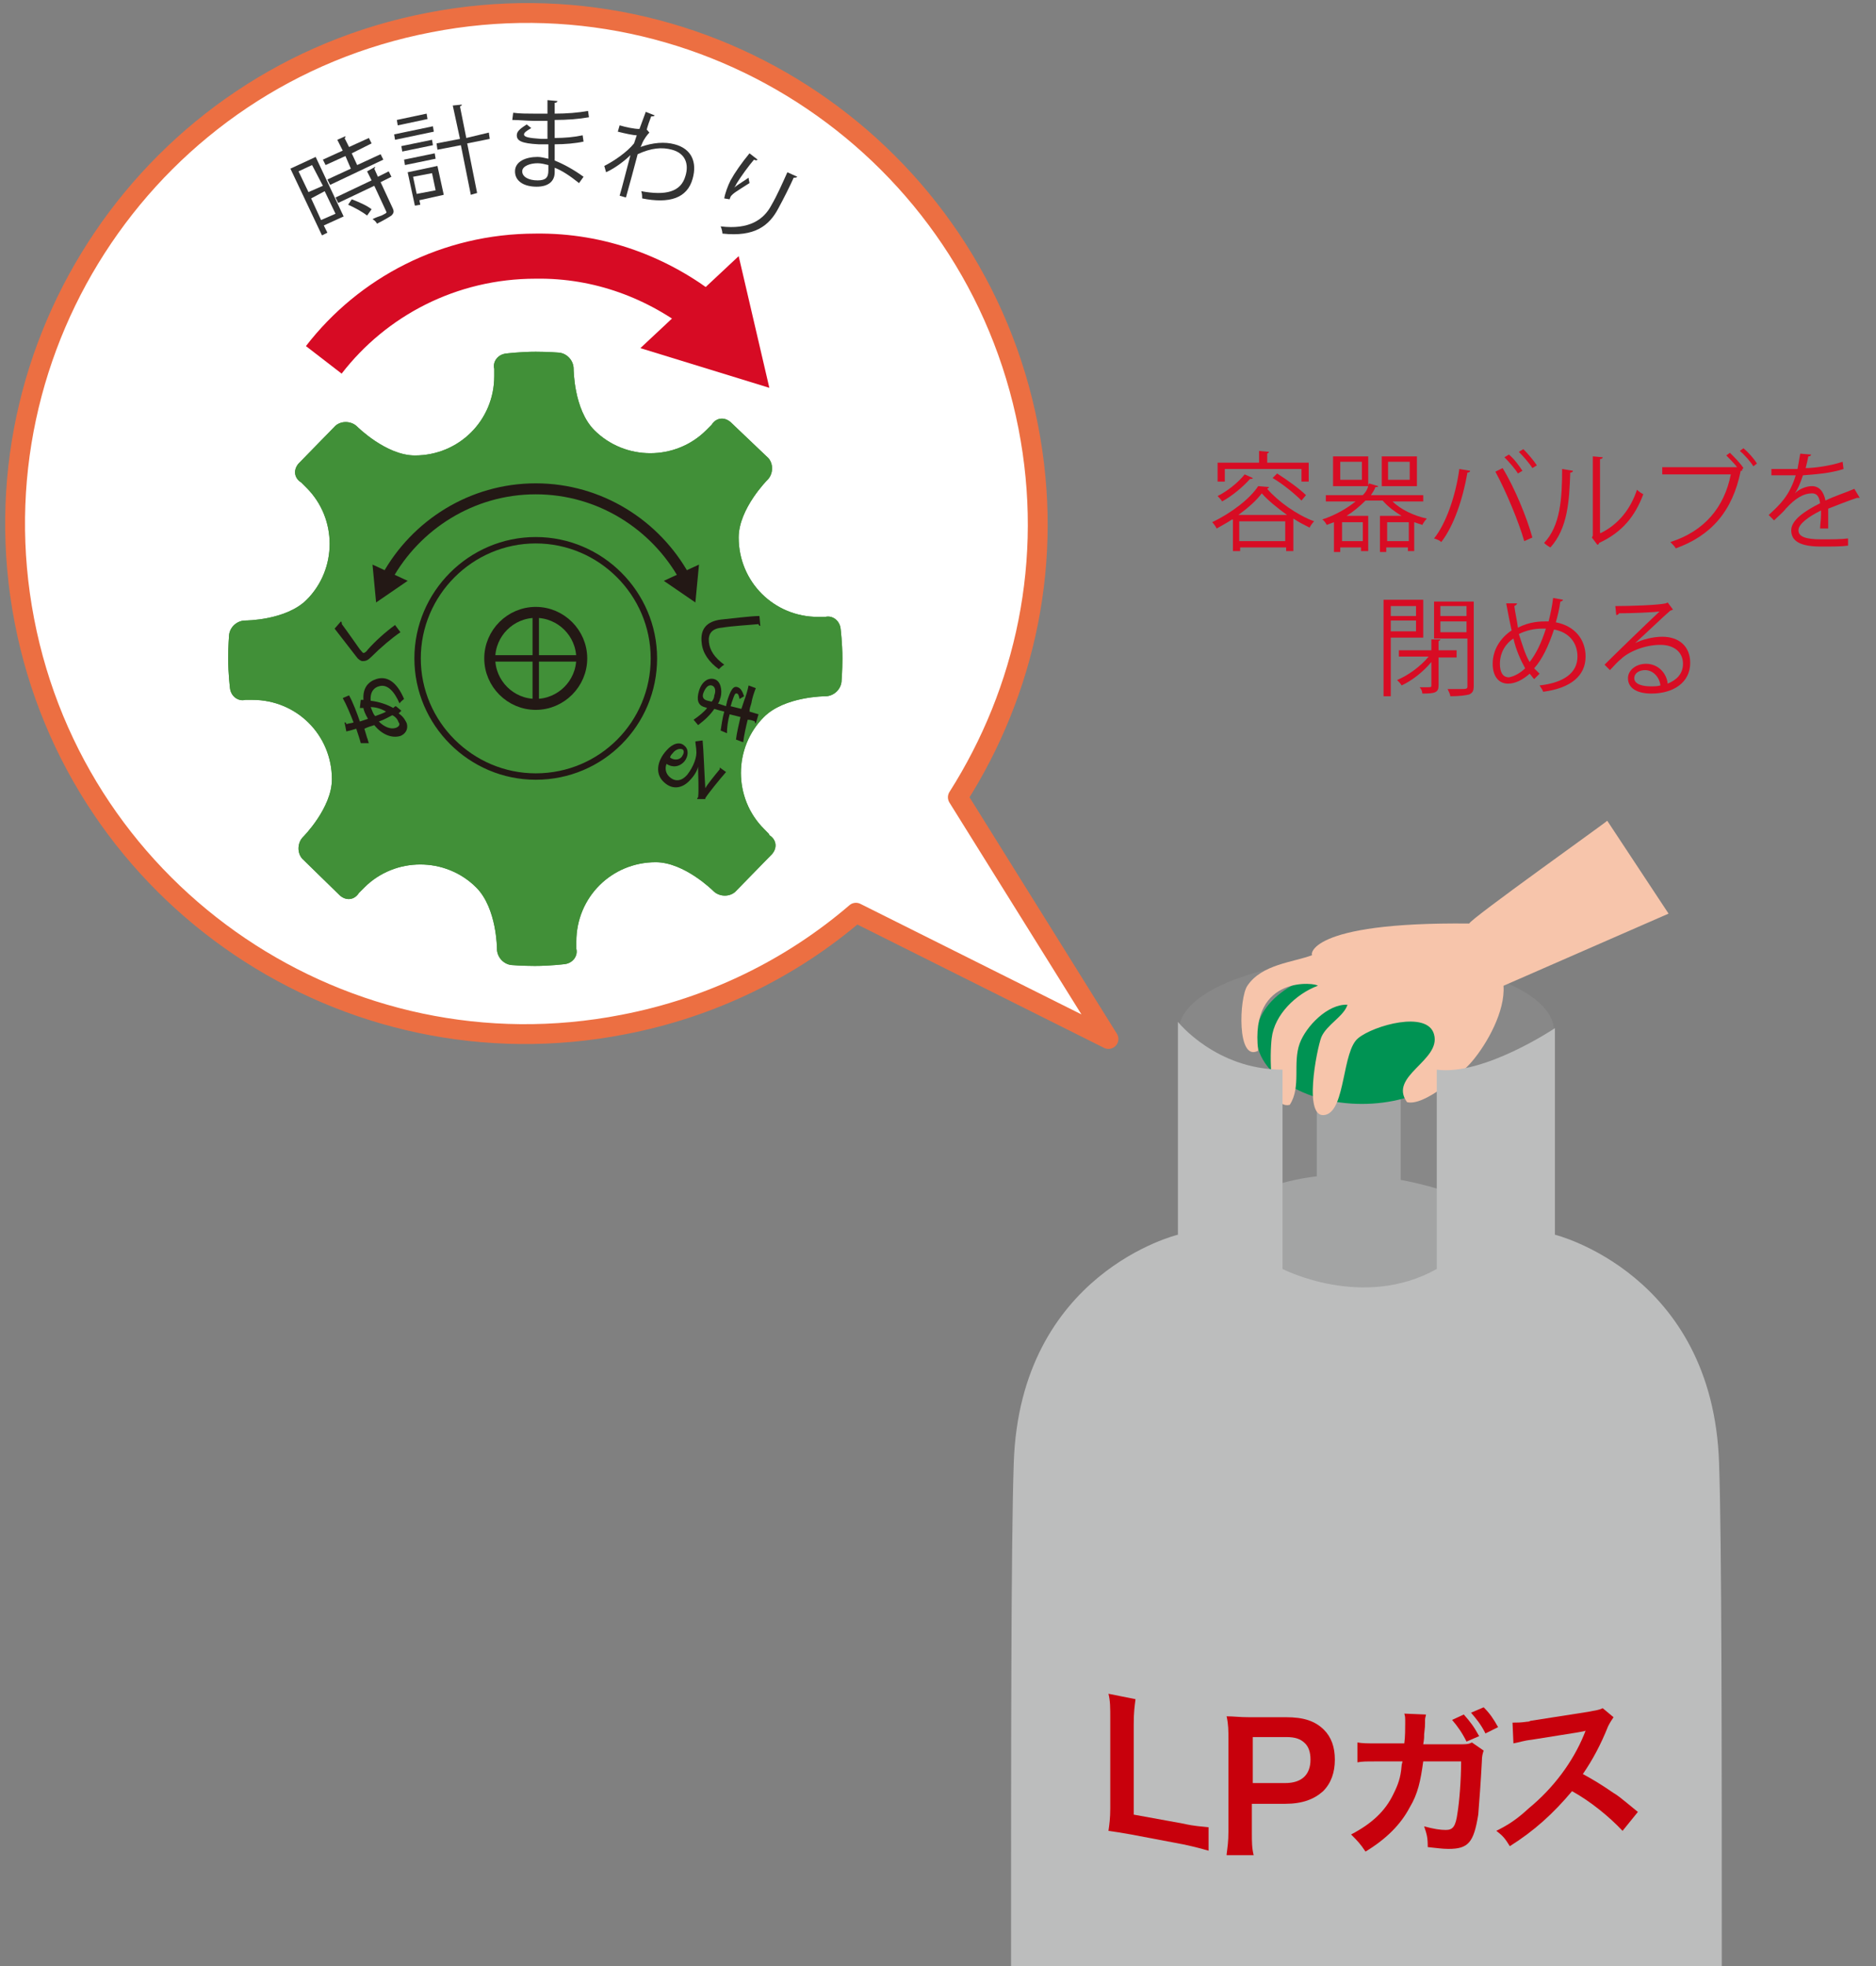 <?xml version="1.0" encoding="utf-8"?>
<!-- Generator: Adobe Illustrator 23.1.1, SVG Export Plug-In . SVG Version: 6.00 Build 0)  -->
<svg version="1.1" id="レイヤー_1" xmlns="http://www.w3.org/2000/svg" xmlns:xlink="http://www.w3.org/1999/xlink" x="0px"
	 y="0px" width="208px" height="218px" viewBox="0 0 208 218" style="enable-background:new 0 0 208 218;" xml:space="preserve">
<rect x="0" y="0" width="208" height="218" fill="#808080" stroke="none"/>
<style type="text/css">
	.st0{fill:#FFFFFF;}
	.st1{fill:none;stroke:#EC6F42;stroke-width:2.2;stroke-linecap:round;stroke-linejoin:round;stroke-miterlimit:10;}
	.st2{fill:#419038;}
	.st3{fill:none;stroke:#D70B24;stroke-width:5;stroke-miterlimit:10;}
	.st4{fill:#D70B24;}
	.st5{fill:none;stroke:#231815;stroke-width:0.71;stroke-miterlimit:10;}
	.st6{fill:#231815;}
	.st7{fill:none;stroke:#231815;stroke-width:1.218;stroke-miterlimit:10;}
	.st8{fill:#333333;}
	.st9{fill:#D80C24;}
	.st10{fill:#888888;}
	.st11{fill:#A3A4A4;}
	.st12{fill:#009353;}
	.st13{fill:#F7C5AB;}
	.st14{fill:#BCBDBD;}
	.st15{fill:#C8000C;}
</style>
<g>
	<g>
		<path class="st0" d="M122.9,115.2l-16.7-26.8c7.5-11.8,10.7-26.3,7.8-41.1C108,16.6,78.3-3.5,47.6,2.5C16.9,8.4-3.2,38.1,2.7,68.8
			c5.9,30.7,35.7,50.8,66.4,44.8c9.9-1.9,18.7-6.3,25.8-12.4L122.9,115.2z"/>
	</g>
	<g>
		<path class="st1" d="M122.9,115.2l-16.7-26.8c7.5-11.8,10.7-26.3,7.8-41.1C108,16.6,78.3-3.5,47.6,2.5C16.9,8.4-3.2,38.1,2.7,68.8
			c5.9,30.7,35.7,50.8,66.4,44.8c9.9-1.9,18.7-6.3,25.8-12.4L122.9,115.2z"/>
	</g>
</g>
<g>
	<g>
		<g>
			<path class="st2" d="M84.7,91.9c-3.4-3.4-3.4-9,0-12.4c2.3-2.3,6.8-2.3,6.8-2.3c0.9,0,1.7-0.7,1.8-1.6c0,0,0.1-1.2,0.1-2.6
				c0-1.7-0.2-3.3-0.2-3.3c-0.1-0.9-0.9-1.5-1.7-1.3c0,0,0,0-0.8,0c-4.9,0-8.8-3.9-8.8-8.8c0-3.2,3.2-6.4,3.2-6.4
				c0.6-0.6,0.7-1.7,0.1-2.4L81,46.8c-0.7-0.6-1.6-0.5-2.1,0.3c0,0,0,0-0.6,0.6c-3.4,3.4-9,3.4-12.4,0c-2.3-2.3-2.3-6.8-2.3-6.8
				c0-0.9-0.7-1.7-1.6-1.8c0,0-1.2-0.1-2.6-0.1c-1.7,0-3.3,0.2-3.3,0.2c-0.9,0.1-1.5,0.9-1.3,1.7c0,0,0,0,0,0.8
				c0,4.9-3.9,8.8-8.8,8.8c-3.2,0-6.4-3.2-6.4-3.2c-0.6-0.6-1.7-0.7-2.4-0.1l-4.1,4.2c-0.6,0.7-0.5,1.6,0.3,2.1c0,0,0,0,0.6,0.6
				c3.4,3.4,3.4,9,0,12.4c-2.3,2.3-6.8,2.3-6.8,2.3c-0.9,0-1.7,0.7-1.8,1.6c0,0-0.1,1.2-0.1,2.6c0,1.7,0.2,3.3,0.2,3.3
				c0.1,0.9,0.9,1.5,1.7,1.3c0,0,0,0,0.8,0c4.9,0,8.8,3.9,8.8,8.8c0,3.2-3.2,6.4-3.2,6.4c-0.6,0.6-0.7,1.7-0.1,2.4l4.2,4.1
				c0.7,0.6,1.6,0.5,2.1-0.3c0,0,0,0,0.6-0.6c3.4-3.4,9-3.4,12.4,0c2.3,2.3,2.3,6.8,2.3,6.8c0,0.9,0.7,1.7,1.6,1.8
				c0,0,1.2,0.1,2.6,0.1c1.7,0,3.3-0.2,3.3-0.2c0.9-0.1,1.5-0.9,1.3-1.7c0,0,0,0,0-0.8c0-4.9,3.9-8.8,8.8-8.8c3.2,0,6.4,3.2,6.4,3.2
				c0.6,0.6,1.7,0.7,2.4,0.1l4.1-4.2c0.6-0.7,0.5-1.6-0.3-2.1C85.3,92.5,85.3,92.5,84.7,91.9z"/>
			<path class="st2" d="M84.7,91.9c-3.4-3.4-3.4-9,0-12.4c2.3-2.3,6.8-2.3,6.8-2.3c0.9,0,1.7-0.7,1.8-1.6c0,0,0.1-1.2,0.1-2.6
				c0-1.7-0.2-3.3-0.2-3.3c-0.1-0.9-0.9-1.5-1.7-1.3c0,0,0,0-0.8,0c-4.9,0-8.8-3.9-8.8-8.8c0-3.2,3.2-6.4,3.2-6.4
				c0.6-0.6,0.7-1.7,0.1-2.4L81,46.8c-0.7-0.6-1.6-0.5-2.1,0.3c0,0,0,0-0.6,0.6c-3.4,3.4-9,3.4-12.4,0c-2.3-2.3-2.3-6.8-2.3-6.8
				c0-0.9-0.7-1.7-1.6-1.8c0,0-1.2-0.1-2.6-0.1c-1.7,0-3.3,0.2-3.3,0.2c-0.9,0.1-1.5,0.9-1.3,1.7c0,0,0,0,0,0.8
				c0,4.9-3.9,8.8-8.8,8.8c-3.2,0-6.4-3.2-6.4-3.2c-0.6-0.6-1.7-0.7-2.4-0.1l-4.1,4.2c-0.6,0.7-0.5,1.6,0.3,2.1c0,0,0,0,0.6,0.6
				c3.4,3.4,3.4,9,0,12.4c-2.3,2.3-6.8,2.3-6.8,2.3c-0.9,0-1.7,0.7-1.8,1.6c0,0-0.1,1.2-0.1,2.6c0,1.7,0.2,3.3,0.2,3.3
				c0.1,0.9,0.9,1.5,1.7,1.3c0,0,0,0,0.8,0c4.9,0,8.8,3.9,8.8,8.8c0,3.2-3.2,6.4-3.2,6.4c-0.6,0.6-0.7,1.7-0.1,2.4l4.2,4.1
				c0.7,0.6,1.6,0.5,2.1-0.3c0,0,0,0,0.6-0.6c3.4-3.4,9-3.4,12.4,0c2.3,2.3,2.3,6.8,2.3,6.8c0,0.9,0.7,1.7,1.6,1.8
				c0,0,1.2,0.1,2.6,0.1c1.7,0,3.3-0.2,3.3-0.2c0.9-0.1,1.5-0.9,1.3-1.7c0,0,0,0,0-0.8c0-4.9,3.9-8.8,8.8-8.8c3.2,0,6.4,3.2,6.4,3.2
				c0.6,0.6,1.7,0.7,2.4,0.1l4.1-4.2c0.6-0.7,0.5-1.6-0.3-2.1C85.3,92.5,85.3,92.5,84.7,91.9z"/>
		</g>
	</g>
</g>
<g>
	<g>
		<path class="st3" d="M78.2,34.9c-5.2-4.1-11.7-6.6-18.8-6.5c-9.6,0-18.1,4.5-23.5,11.5"/>
		<g>
			<polygon class="st4" points="81.9,28.4 85.3,43 71,38.6 			"/>
		</g>
	</g>
</g>
<path class="st5" d="M72.5,73c0-7.2-5.9-13.1-13.1-13.1c-7.2,0-13.1,5.9-13.1,13.1c0,7.2,5.9,13.1,13.1,13.1
	C66.7,86.1,72.5,80.2,72.5,73z"/>
<g>
	<path class="st6" d="M40,77.6c0.1,0,0.2,0,0.3,0c-0.1-1.3,0.5-2,1.4-2.3c1.2-0.4,2.3,0.3,3.1,2.2c-0.1,0.1-0.4,0.3-0.5,0.5
		c-0.6-1.4-1.4-2.2-2.3-1.9c-0.4,0.1-1,0.5-0.9,1.6c0.9,0.1,1.8,0.4,2.5,0.8c0.1-0.1,0.2-0.2,0.3-0.2l0.6,0.5
		c-0.1,0.1-0.2,0.2-0.3,0.3c0.6,0.4,0.8,0.9,0.9,1.1c0.2,0.7-0.2,1.2-0.7,1.4c-1,0.3-2.1-0.2-2.9-1.2c-0.3,0.1-0.7,0.2-1.1,0.4
		c0.1,0.3,0.2,0.7,0.3,1c0.1,0.2,0.1,0.4,0.2,0.6L40,82.4c-0.1-0.4-0.3-1-0.5-1.6c-0.3,0.1-0.7,0.2-1.1,0.3l-0.2-1
		c0.1,0,0.2,0,0.2,0.2c0.2-0.1,0.6-0.1,0.8-0.2c-0.3-0.8-0.8-2-1.2-2.7l0.7-0.3c0.4,0.7,0.9,2,1.2,2.9c0.3-0.1,0.6-0.2,0.9-0.3
		c-0.3-0.5-0.5-1-0.5-1.2c-0.1,0-0.2,0-0.4,0L40,77.6z M41.1,78.4c0.2,0.5,0.3,0.8,0.5,1c0.5-0.2,0.9-0.3,1.2-0.5
		C42.3,78.6,41.7,78.4,41.1,78.4z M43.5,79.3c-0.4,0.2-0.9,0.5-1.5,0.7c0.6,0.6,1.3,0.9,1.9,0.7c0.5-0.2,0.4-0.5,0.3-0.6
		C44.1,79.8,43.9,79.5,43.5,79.3z"/>
	<path class="st6" d="M44.4,70.1c-0.9,0.6-2.2,1.7-3.2,2.7c-0.4,0.4-0.6,0.5-1,0.5c-0.2,0-0.5-0.2-0.7-0.5c-0.6-0.8-1.8-2.3-2.4-3.1
		l0.7-0.8c0,0,0.1,0.1,0.1,0.2c0,0,0,0.1,0,0.1c0.6,0.8,1.5,2.1,2,2.8c0.2,0.2,0.3,0.4,0.4,0.4c0.1,0,0.3-0.1,0.5-0.4
		c0.8-0.9,1.9-1.9,3-2.7L44.4,70.1z"/>
</g>
<g>
	<path class="st6" d="M84.3,69.4c-0.1,0-0.2-0.1-0.2-0.2c-1,0.1-2.9,0.2-4.1,0.4c-1.1,0.1-1.5,0.7-1.4,1.6c0.1,0.9,0.6,1.7,1.7,2.5
		c-0.2,0.1-0.5,0.4-0.6,0.5c-1.1-0.8-1.8-1.8-1.9-2.9c-0.2-1.6,0.6-2.4,2.1-2.6c1-0.1,3.4-0.4,4.3-0.4L84.3,69.4z"/>
	<path class="st6" d="M83.8,76.3c-0.2,0.5-0.4,1.1-0.5,1.7c-0.1,0.3-0.2,0.6-0.2,0.9c0.3,0.1,0.7,0.2,1,0.3l-0.3,1
		c-0.1,0-0.1-0.1-0.1-0.2c-0.2-0.1-0.5-0.2-0.8-0.2c-0.2,0.8-0.4,1.7-0.5,2.5L81.6,82c0.1-0.8,0.3-1.6,0.5-2.5l-1.2-0.3
		c-0.2,0.7-0.3,1.5-0.3,2.1L79.9,81c0.1-0.6,0.2-1.4,0.4-2.1c-0.4-0.1-0.8-0.2-1.1-0.3c-0.4,0.6-1,1.2-1.8,1.8l-0.5-0.6
		c0.6-0.4,1.2-0.9,1.5-1.3l-0.3-0.1c-0.7-0.2-0.9-0.8-0.6-1.8c0.3-1,1-1.5,1.7-1.3c0.7,0.2,0.9,1.2,0.7,2c-0.1,0.2-0.1,0.5-0.3,0.7
		c0.3,0.1,0.6,0.2,0.9,0.3c0-0.2,0.1-0.3,0.1-0.5c0.4-1.3,0.7-1.8,1.2-1.6c0.3,0.1,0.5,0.4,0.7,1L82,77.5c-0.1-0.5-0.2-0.6-0.3-0.6
		c-0.2-0.1-0.3,0.2-0.5,0.8c-0.1,0.2-0.1,0.4-0.2,0.6c0.4,0.1,0.8,0.2,1.2,0.3c0.1-0.3,0.2-0.6,0.3-0.9c0.2-0.5,0.4-1.2,0.5-1.7
		L83.8,76.3z M78.9,77.8c0.2-0.2,0.3-0.5,0.3-0.7c0.2-0.5,0.1-1-0.3-1.1c-0.4-0.1-0.7,0.3-0.9,0.8c-0.2,0.5,0,0.8,0.5,0.9L78.9,77.8
		z"/>
	<path class="st6" d="M77.4,85c-0.1,0.5-0.5,1.1-0.9,1.5c-0.8,0.9-1.9,1.1-2.8,0.3c-1.1-0.9-0.9-2.4,0.2-3.6c0.7-0.8,1.5-1,2-0.5
		c0.5,0.4,0.4,1.2,0,1.7c-0.6,0.7-1.4,0.7-2,0.3c-0.2,0.5-0.1,1.1,0.4,1.5c0.6,0.5,1.3,0.4,1.9-0.3c0.7-0.9,1.1-2,1-2.7
		c0-0.3-0.1-0.7-0.1-1l0.8-0.1c0.1,0.9,0.2,3.8,0.3,5.3c0.2-0.4,1.1-1.5,1.6-2.1c0,0,0-0.1,0-0.2l0.7,0.5c-0.7,0.8-2,2.4-2.3,2.9
		l0,0.1l-0.9,0c0-0.1,0-0.1,0.1-0.2C77.5,87.7,77.4,85.9,77.4,85L77.4,85z M74.6,83.5c-0.1,0.1-0.3,0.3-0.3,0.5
		c0.4,0.3,1,0.3,1.3-0.1c0.2-0.3,0.3-0.6,0.1-0.8C75.3,82.9,74.8,83.2,74.6,83.5z"/>
</g>
<g>
	<g>
		<path class="st7" d="M75.9,64c-3.2-5.8-9.4-9.8-16.5-9.8c-7.1,0-13.3,4-16.5,9.8"/>
		<g>
			<polygon class="st6" points="77.5,62.6 77.1,66.8 73.6,64.4 			"/>
		</g>
		<g>
			<polygon class="st6" points="41.3,62.6 41.7,66.8 45.2,64.4 			"/>
		</g>
	</g>
</g>
<path class="st7" d="M64.5,73c0-2.8-2.3-5.1-5.1-5.1c-2.8,0-5.1,2.3-5.1,5.1c0,2.8,2.3,5.1,5.1,5.1C62.2,78.1,64.5,75.8,64.5,73z"/>
<g>
	<line class="st5" x1="54.3" y1="73" x2="64.5" y2="73"/>
	<line class="st5" x1="59.4" y1="67.9" x2="59.4" y2="78.1"/>
</g>
<g>
	<path class="st8" d="M35,17.4l3.1,6.6l-2.2,1l0.4,0.8l-0.6,0.3l-3.5-7.4L35,17.4z M34.6,18.3L33.1,19l1.1,2.3l1.6-0.7L34.6,18.3z
		 M35.6,24.4l1.6-0.7L36,21.2L34.5,22L35.6,24.4z M39.6,18.3l2.6-1.2l0.3,0.6l-5.9,2.8l-0.3-0.6l2.6-1.2l-0.6-1.4l-2.2,1l-0.3-0.6
		l2.2-1l-0.6-1.2l0.9-0.4c0,0.1,0,0.2-0.1,0.2l0.5,1l2.2-1l0.3,0.6L39,17L39.6,18.3z M41.6,18.5c0,0.1,0,0.1-0.1,0.2l0.4,0.9
		l1.2-0.6l0.3,0.6l-1.2,0.6l1.3,2.8c0.2,0.4,0.2,0.6-0.1,0.9c-0.3,0.2-0.8,0.5-1.6,0.9c-0.1-0.2-0.3-0.4-0.5-0.5
		c0.4-0.2,0.7-0.3,1-0.4c0.6-0.3,0.6-0.3,0.5-0.5l-1.3-2.8l-4,1.9l-0.3-0.6l4-1.9l-0.5-1L41.6,18.5z M40.7,23.9
		c-0.5-0.4-1.4-0.9-2.1-1.2l0.4-0.6c0.8,0.3,1.7,0.7,2.2,1.1L40.7,23.9z"/>
	<path class="st8" d="M48,14l0.1,0.6l-4.3,0.9l-0.1-0.6L48,14z M47.3,12.6l0.1,0.6l-3.3,0.7L44,13.3L47.3,12.6z M44.6,16.8l-0.1-0.6
		l3.4-0.7l0.1,0.6L44.6,16.8z M44.9,18.3l-0.1-0.6l3.4-0.7l0.1,0.6L44.9,18.3z M48.5,18.4l0.7,3.2l-2.7,0.6l0.1,0.5l-0.6,0.1
		l-0.8-3.7L48.5,18.4z M47.9,19.2l-2.1,0.4l0.4,1.9l2.1-0.4L47.9,19.2z M54.2,14.7l0.1,0.7l-2.5,0.5l1.1,5.5l-0.7,0.2l-1.1-5.5
		l-2.6,0.5l-0.1-0.7l2.6-0.5l-0.8-3.7l1-0.1c0,0.1,0,0.1-0.2,0.2l0.7,3.5L54.2,14.7z"/>
	<path class="st8" d="M56.9,12.5c0.7,0.1,1.6,0.1,2.3,0.1c0.5,0,1.1,0,1.5,0c0-0.5,0-1.1,0-1.5l1.1,0.1c0,0.1-0.1,0.2-0.3,0.2
		c0,0.2,0,1,0,1.2c1.3,0,2.6-0.1,3.7-0.3l0.1,0.7c-1.1,0.2-2.4,0.3-3.8,0.3c0,0.7,0,1.3,0,2c1.1,0,2.2-0.1,3.1-0.3l0.1,0.7
		c-0.9,0.2-2.1,0.3-3.2,0.3l0,1.8c1,0.4,2.1,1,3.2,1.8l-0.5,0.7c-1-0.8-1.9-1.4-2.7-1.7c0,0.2,0,0.4,0,0.5c0,1-0.7,1.6-2,1.6
		c-1.4,0-2.4-0.6-2.4-1.7c0-1.1,1.2-1.6,2.5-1.6c0.4,0,0.7,0.1,1.2,0.2c0-0.5,0-1,0-1.6c-0.4,0-0.7,0-1.1,0c-1.9-0.1-2.4-0.4-2.4-1
		c0-0.4,0.3-0.7,1.1-1.2l0.5,0.4c-0.5,0.3-0.8,0.5-0.8,0.7c0,0.3,0.5,0.4,1.9,0.5c0.2,0,0.5,0,0.7,0l0-2c-0.5,0-1,0-1.5,0
		c-0.7,0-1.7-0.1-2.4-0.1L56.9,12.5z M60.8,18.3c-0.4-0.1-0.8-0.2-1.2-0.2c-0.8,0-1.7,0.3-1.7,0.9c0,0.6,0.7,1,1.7,1
		c0.9,0,1.2-0.3,1.2-1.1L60.8,18.3z"/>
	<path class="st8" d="M71.6,12.4l1,0.4c-0.1,0.1-0.2,0.1-0.4,0.1c-0.2,0.5-0.4,1.1-0.5,1.5c0.1,0,0.1,0.1,0.3,0.3
		c-0.2,0.2-0.6,0.7-0.8,1.2c-0.1,0.2-0.1,0.3-0.2,0.4c1.4-0.5,2.7-0.6,3.8-0.3c1.9,0.5,2.5,2,2,3.8c-0.6,2.2-2.6,2.8-5.6,2.2
		c0-0.2,0-0.5-0.1-0.8c2.7,0.5,4.4,0.1,4.9-1.7c0.4-1.3,0-2.5-1.5-2.9c-1.1-0.3-2.3-0.2-3.8,0.5c-0.4,1.5-0.9,3.4-1.3,4.8l-0.7-0.2
		c0.2-0.6,1-3.8,1.2-4.5c-0.5,0.5-1.6,1.4-2.7,1.9l-0.2-0.7c1-0.5,2.5-1.5,3.3-2.5l0.3-0.9c-0.4,0-1.3-0.2-2.1-0.4l0.2-0.7
		c0.7,0.2,1.6,0.4,2.2,0.4L71.6,12.4z"/>
	<path class="st8" d="M88.4,19.6c-0.1,0.1-0.2,0.1-0.4,0.1c-0.4,0.9-1.1,2.3-1.7,3.4c-1,1.9-2.6,3.2-6.2,2.8c0-0.2-0.1-0.6-0.2-0.8
		c3.2,0.4,4.8-0.8,5.6-2.3c0.7-1.2,1.3-2.6,1.8-3.7L88.4,19.6z M80.3,22c0.1-0.6,0.4-1.4,0.7-2c0.5-0.9,1.2-1.9,2.1-3l0.9,0.7
		c-0.1,0.1-0.2,0.1-0.4,0c-0.6,0.7-1.4,1.8-1.9,2.6c-0.1,0.2-0.2,0.4-0.3,0.5c0.5-0.4,1.2-0.8,1.6-1.1c0,0.2,0.1,0.5,0.1,0.6
		c-1.4,0.9-1.8,1.1-2.1,1.5c0,0.1-0.1,0.2-0.1,0.3L80.3,22z"/>
</g>
<g>
	<path class="st9" d="M136.6,57.6c-0.6,0.4-1.2,0.7-1.7,1c-0.1-0.2-0.3-0.5-0.5-0.7c2.1-1,4.2-2.6,5.1-4l1.2,0.1
		c0,0.1-0.1,0.1-0.2,0.2c1.2,1.4,3.3,2.9,5.2,3.6c-0.2,0.2-0.4,0.5-0.5,0.7c-0.6-0.3-1.2-0.6-1.8-1v3.6h-0.8v-0.4h-5.1v0.4h-0.8
		V57.6z M135.8,52v1.4H135v-2.1h4.6V50l1.1,0.1c0,0.1-0.1,0.1-0.2,0.2v1h4.6v2.1h-0.8V52H135.8z M138.9,53c0,0.1-0.1,0.1-0.3,0.1
		c-0.8,0.9-2,1.9-3.1,2.5c-0.1-0.2-0.4-0.5-0.5-0.6c1-0.5,2.2-1.4,3-2.4L138.9,53z M142.7,57.1c-1.1-0.8-2.1-1.6-2.8-2.4
		c-0.6,0.8-1.5,1.6-2.6,2.4H142.7z M137.4,60h5.1v-2.2h-5.1V60z M144.3,55.5c-0.7-0.7-2-1.8-3.2-2.5l0.5-0.5
		c1.1,0.7,2.5,1.7,3.2,2.4L144.3,55.5z"/>
	<path class="st9" d="M157.9,55.6h-3.5c0.9,0.9,2.4,1.6,3.8,1.9c-0.2,0.2-0.4,0.5-0.5,0.7c-0.3-0.1-0.6-0.2-0.9-0.3v3.2h-0.7v-0.4
		h-2.4v0.5h-0.7v-4h2.4c-0.8-0.5-1.5-1-2.1-1.7h-1.9c-0.6,0.6-1.3,1.2-2.1,1.7h2.4v3.9h-0.8v-0.4h-2.3v0.5h-0.7v-3.3
		c-0.3,0.1-0.5,0.2-0.8,0.3c-0.1-0.2-0.3-0.5-0.5-0.6c1.5-0.5,2.7-1.2,3.7-2H147v-0.7h4.1c0.3-0.3,0.5-0.6,0.6-1h-3.9v-3.3h3.9v3.2
		l0.1-0.2l1,0.3c0,0.1-0.1,0.1-0.3,0.1c-0.1,0.3-0.3,0.6-0.5,0.9h5.8V55.6z M151,53.2v-2h-2.4v2H151z M151.1,60v-2.1h-2.3V60H151.1z
		 M157.1,50.6v3.3h-3.9v-3.3H157.1z M153.8,60h2.4v-2.1h-2.4V60z M156.3,53.2v-2h-2.4v2H156.3z"/>
	<path class="st9" d="M163,52.2c0,0.1-0.1,0.2-0.3,0.2c-0.5,2.9-1.5,5.9-2.9,7.7c-0.2-0.2-0.5-0.3-0.8-0.4c1.3-1.6,2.4-4.7,2.8-7.7
		L163,52.2z M169,60c-0.6-2.1-2-5.5-3.2-7.7l0.8-0.4c1.3,2.1,2.7,5.5,3.3,7.7L169,60z M167.3,50.4c0.6,0.5,1.1,1.2,1.5,1.8l-0.5,0.3
		c-0.3-0.5-1-1.3-1.5-1.8L167.3,50.4z M168.9,49.8c0.5,0.5,1.1,1.2,1.5,1.8l-0.5,0.3c-0.3-0.5-1-1.3-1.5-1.8L168.9,49.8z"/>
	<path class="st9" d="M174.4,52.2c0,0.1-0.1,0.2-0.3,0.2c-0.1,3.2-0.3,6.2-2.2,8.3c-0.2-0.1-0.5-0.3-0.7-0.5c1.8-1.9,2-4.9,2-8.2
		L174.4,52.2z M177.5,59.1c2-1,3.3-2.7,4-4.8c0.2,0.2,0.5,0.4,0.7,0.5c-0.9,2.4-2.3,4.2-4.9,5.4c0,0.1-0.1,0.2-0.2,0.2l-0.6-0.8
		l0.1-0.2v-8.8l1.1,0.1c0,0.1-0.1,0.2-0.3,0.2V59.1z"/>
	<path class="st9" d="M192.6,51.8c-0.3-0.4-0.8-0.9-1.2-1.3l0.4-0.3c0.5,0.5,1.2,1.2,1.5,1.7l-0.2,0.2l0.1,0c0,0.1-0.1,0.1-0.2,0.1
		c-0.9,4.5-3.3,7.2-7.2,8.6c-0.1-0.2-0.4-0.5-0.6-0.7c3.8-1.2,6-3.9,6.7-7.5h-7.6v-0.8h8L192.6,51.8L192.6,51.8z M194.4,51.7
		c-0.3-0.5-1-1.3-1.5-1.7l0.4-0.3c0.6,0.5,1.2,1.2,1.5,1.7L194.4,51.7z"/>
	<path class="st9" d="M206.2,55.2C206.2,55.2,206.1,55.2,206.2,55.2c-0.1,0-0.2,0-0.3,0c-0.9,0.3-2.2,0.8-3.2,1.2c0,0.3,0,0.6,0,0.9
		c0,0.4,0,0.8,0,1.3l-0.9,0c0-0.4,0.1-1,0.1-1.5c0-0.2,0-0.3,0-0.5c-1.4,0.7-2.5,1.5-2.5,2.2c0,0.7,0.8,1,2.5,1c1.2,0,2.2,0,3-0.1
		l0,0.8c-0.7,0.1-1.8,0.1-3,0.1c-2.3,0-3.3-0.6-3.3-1.8c0-1.1,1.4-2.1,3.2-3c-0.1-0.8-0.4-1.1-0.9-1.1c-0.9,0-1.8,0.5-2.9,1.7
		c-0.3,0.4-0.8,0.8-1.3,1.3l-0.6-0.6c1.2-1.1,2.3-2.1,3-4.4l-0.7,0h-2V52c0.7,0,1.6,0,2.1,0l0.8,0c0.1-0.6,0.2-1.1,0.3-1.7l1.2,0.1
		c0,0.1-0.1,0.2-0.3,0.2c-0.1,0.5-0.2,0.9-0.3,1.3c0.8,0,2.6-0.2,4.1-0.7l0.1,0.8c-1.5,0.5-3.3,0.6-4.5,0.7c-0.3,0.9-0.6,1.6-0.9,2
		h0c0.5-0.5,1.3-0.8,1.9-0.8c0.8,0,1.3,0.6,1.5,1.6c1-0.5,2.3-0.9,3.2-1.3L206.2,55.2z"/>
	<path class="st9" d="M157.8,70.7h-3.6v6.5h-0.8V66.5h4.4V70.7z M157,67.2h-2.8v1.1h2.8V67.2z M154.2,70h2.8v-1.2h-2.8V70z
		 M161.5,72.9h-2V76c0,0.8-0.4,0.9-1.8,0.9c0-0.2-0.1-0.5-0.3-0.7c0.3,0,0.5,0,0.7,0c0.6,0,0.6,0,0.6-0.2v-2.6
		c-0.9,1.1-2.2,2.1-3.3,2.6c-0.1-0.2-0.3-0.4-0.5-0.6c1.2-0.5,2.6-1.5,3.5-2.6h-3.3v-0.7h3.6v-1.2l1,0c0,0.1-0.1,0.1-0.2,0.2v1h2
		V72.9z M163.4,66.5V76c0,0.6-0.1,0.8-0.5,1c-0.4,0.1-1.1,0.2-2.1,0.2c0-0.2-0.2-0.6-0.3-0.8c0.4,0,0.8,0,1.2,0c0.9,0,1,0,1-0.3
		v-5.3h-3.7v-4.1H163.4z M162.6,67.2h-2.9v1.1h2.9V67.2z M159.7,70.1h2.9v-1.2h-2.9V70.1z"/>
	<path class="st9" d="M173.3,66.5c0,0.1-0.2,0.2-0.3,0.2c-0.1,0.8-0.3,1.6-0.5,2.3c2.1,0.4,3.3,1.9,3.3,3.8c0,2.1-1.6,3.5-4.7,3.9
		c-0.1-0.3-0.3-0.5-0.4-0.7c2.7-0.3,4.2-1.4,4.2-3.2c0-1.5-0.9-2.7-2.6-3c-0.6,1.8-1.3,3.3-2.2,4.3c0.2,0.2,0.4,0.4,0.6,0.6
		l-0.6,0.6c-0.2-0.2-0.3-0.4-0.5-0.6c-0.8,0.7-1.6,1.1-2.4,1.1c-1.1,0-1.7-0.9-1.7-2.2c0-1.6,0.9-2.9,2.1-3.7
		c-0.2-0.9-0.4-1.9-0.6-3l1.2,0c0,0.1-0.1,0.2-0.3,0.3c0.1,0.8,0.3,1.6,0.4,2.4c1.3-0.7,2.6-0.7,3.1-0.7c0.1,0,0.2,0,0.3,0
		c0.2-0.8,0.4-1.7,0.5-2.6L173.3,66.5z M169.1,74.1c-0.5-0.9-1-2-1.3-3.3c-0.8,0.5-1.5,1.5-1.5,2.8c0,0.9,0.3,1.5,1,1.5
		C167.9,75,168.6,74.6,169.1,74.1z M169.6,73.4c0.7-0.9,1.3-2.1,1.8-3.7c-0.1,0-0.3,0-0.4,0c-0.9,0-1.8,0.2-2.6,0.6
		C168.8,71.5,169.1,72.6,169.6,73.4z"/>
	<path class="st9" d="M181.3,71.3c0.8-0.4,2-0.7,3-0.7c1.9,0,3.1,1.1,3.1,2.9c0,2.2-1.9,3.4-4.3,3.4c-1.6,0-2.6-0.6-2.6-1.7
		c0-0.9,0.9-1.6,2-1.6c1.4,0,2.3,1.1,2.4,2.2c1-0.4,1.7-1.1,1.7-2.2c0-1.3-1-2.1-2.5-2.1c-1.8,0-3.6,0.8-4.4,1.6
		c-0.4,0.3-0.8,0.8-1.2,1.2l-0.6-0.6c1.1-1.1,4.5-4.4,6.1-5.9c-0.7,0.1-3.1,0.2-4.5,0.2c0,0.1-0.2,0.2-0.3,0.2l-0.1-1
		c1.6,0,4.7-0.1,5.6-0.3l0.2-0.1l0.6,0.8c-0.1,0-0.2,0.1-0.3,0.1C184.6,68.2,182.3,70.4,181.3,71.3L181.3,71.3z M183,76.1
		c0.4,0,0.8,0,1.1-0.1c-0.1-0.9-0.8-1.7-1.7-1.7c-0.6,0-1.2,0.3-1.2,0.9C181.2,75.9,182.2,76.1,183,76.1z"/>
</g>
<g>
	<rect x="137" y="114.8" class="st10" width="27.5" height="31.3"/>
	<ellipse class="st10" cx="151.5" cy="114.3" rx="20.8" ry="8"/>
	<path class="st11" d="M146,118.7v13.9c0,0,4.1,2.8,9.3,0v-14.5L146,118.7z"/>
	<path class="st11" d="M136.5,133.8c0,0,9.7-8,28.4,0c0,0,0,14.5-14.2,13.1C136.5,145.4,136.5,133.8,136.5,133.8z"/>
	<path class="st12" d="M162.7,114.9c0,4.2-5.3,7.5-11.7,7.5c-6.5,0-11.7-3.4-11.7-7.5c0-4.2,5.3-7.5,11.7-7.5
		C157.4,107.4,162.7,110.7,162.7,114.9z"/>
	<path class="st13" d="M162.9,102.4c-18.1-0.2-17.6,3.6-17.4,3.5c-2.1,0.8-5.6,1-7.2,3.4c-0.9,1.3-1.2,8.5,1.2,7.2
		c-1-8.6,6.6-7.5,6.6-7.2c-2.4,0.9-4.8,3.2-5.1,5.8c-0.2,1.6-0.4,8,2,7.4c1.3-2,0.3-4.6,1.1-6.8c0.7-1.9,3.1-4.4,5.3-4.3
		c-0.4,1.3-2.3,2.2-2.9,3.6c-0.5,1.3-2.1,9.3,0.5,8.6c2.2-0.6,1.8-7.1,3.6-8.5c1.7-1.4,7.7-3.1,8.4-0.4c0.8,2.9-5.1,4.6-3,7.5
		c1.9,0.5,6-3.1,7.2-4.5c1.7-2,3.7-5.6,3.5-8.4l18.3-8l-6.8-10.3C178.2,91.1,163,101.9,162.9,102.4z"/>
	<path class="st14" d="M190.9,218c0-24.1,0-47.2-0.3-55.8c-0.7-21-18.2-25.3-18.2-25.3V114c0,0-7.9,5.3-13.1,4.6v22.1
		c-8.2,4.6-17.1,0-17.1,0v-22.1c-7.4,0-11.6-5.3-11.6-5.3v23.6c0,0-17.5,4.2-18.2,25.3c-0.3,8.7-0.3,31.7-0.3,55.8H190.9z"/>
	<g>
		<g>
			<path class="st15" d="M134,205.2c-0.7-0.2-1.4-0.4-2.8-0.7l-5.8-1.1c-1.1-0.2-1.8-0.3-2.5-0.4c0.1-0.7,0.2-1.4,0.2-2.5v-9.9
				c0-1.3,0-2-0.2-2.8l3,0.6c-0.1,0.8-0.2,1.4-0.2,2.8v10l5.5,1c1.3,0.3,2,0.3,2.8,0.4V205.2z"/>
		</g>
		<g>
			<path class="st15" d="M136,205.6c0.1-0.8,0.2-1.4,0.2-2.5v-10.3c0-0.9,0-1.6-0.2-2.5c0.8,0,1.4,0.1,2.5,0.1h4.1
				c1.9,0,3.2,0.4,4.2,1.4c0.8,0.8,1.2,1.9,1.2,3.3c0,1.4-0.4,2.6-1.3,3.5c-1,0.9-2.3,1.4-4.2,1.4h-3.7v3.2c0,1,0,1.7,0.2,2.5H136z
				 M142.5,197.7c1.8,0,2.8-0.9,2.8-2.6c0-0.8-0.2-1.4-0.6-1.8c-0.5-0.5-1.1-0.7-2.1-0.7h-3.7v5.1H142.5z"/>
		</g>
		<g>
			<path class="st15" d="M164.5,194.1c-0.1,0.3-0.2,0.6-0.2,1.2c-0.1,2-0.3,4.7-0.4,5.9c-0.5,3.1-1.1,3.8-3.3,3.8
				c-0.7,0-1.3-0.1-2.3-0.2c0-1.1-0.1-1.4-0.4-2.3c1.1,0.3,1.8,0.4,2.4,0.4c0.8,0,1.1-0.4,1.3-1.9c0.2-1.2,0.4-3.6,0.4-5.7h-4.2
				c-0.3,2.2-0.6,3.6-1.5,5.1c-1,1.9-2.6,3.5-4.9,4.9c-0.6-0.9-0.9-1.2-1.6-1.9c2.3-1.2,3.8-2.6,4.7-4.5c0.5-1,0.8-1.8,0.9-3.1
				c0-0.2,0.1-0.4,0.1-0.5h-3c-1.1,0-1.4,0-2,0.1l0-2.2c0.6,0.1,1.1,0.1,2,0.1l3.2,0c0.1-0.7,0.1-1.7,0.1-2.2v-0.4
				c0-0.2,0-0.4-0.1-0.7l2.4,0.1c0,0.2-0.1,0.3-0.1,0.6c0,0.1,0,0.2,0,0.3c0,0.4,0,0.4-0.1,1.3c0,0.4,0,0.5-0.1,1.1l4,0
				c0.8,0,1,0,1.4-0.2L164.5,194.1z M162.3,190.1c0.7,0.8,1.1,1.3,1.7,2.4l-1.4,0.6c-0.5-1-1-1.7-1.6-2.4L162.3,190.1z M164.7,192.2
				c-0.5-1-1-1.6-1.6-2.3l1.4-0.6c0.7,0.7,1.1,1.3,1.6,2.2L164.7,192.2z"/>
		</g>
		<g>
			<path class="st15" d="M179.9,203c-1.5-1.6-3.6-3.3-5.6-4.4c-2.1,2.5-4.2,4.4-6.9,6.1c-0.5-0.8-0.7-1.1-1.5-1.7
				c1.4-0.7,2.3-1.3,3.6-2.5c2.8-2.3,4.9-5.2,6.1-8.1l0.2-0.5c-0.3,0.1-0.3,0.1-6,1c-0.9,0.1-1.4,0.3-2,0.4l-0.1-2.3
				c0.5,0,0.9,0,1.6-0.1c0.1,0,0.2,0,0.4-0.1l6.4-1c1-0.2,1.2-0.2,1.6-0.4l1.2,1c-0.2,0.3-0.4,0.6-0.6,1c-0.8,2-1.7,3.7-2.8,5.3
				c1.1,0.6,2.1,1.2,3.4,2.1c0.5,0.3,0.5,0.3,2.7,2.1L179.9,203z"/>
		</g>
	</g>
</g>
</svg>
